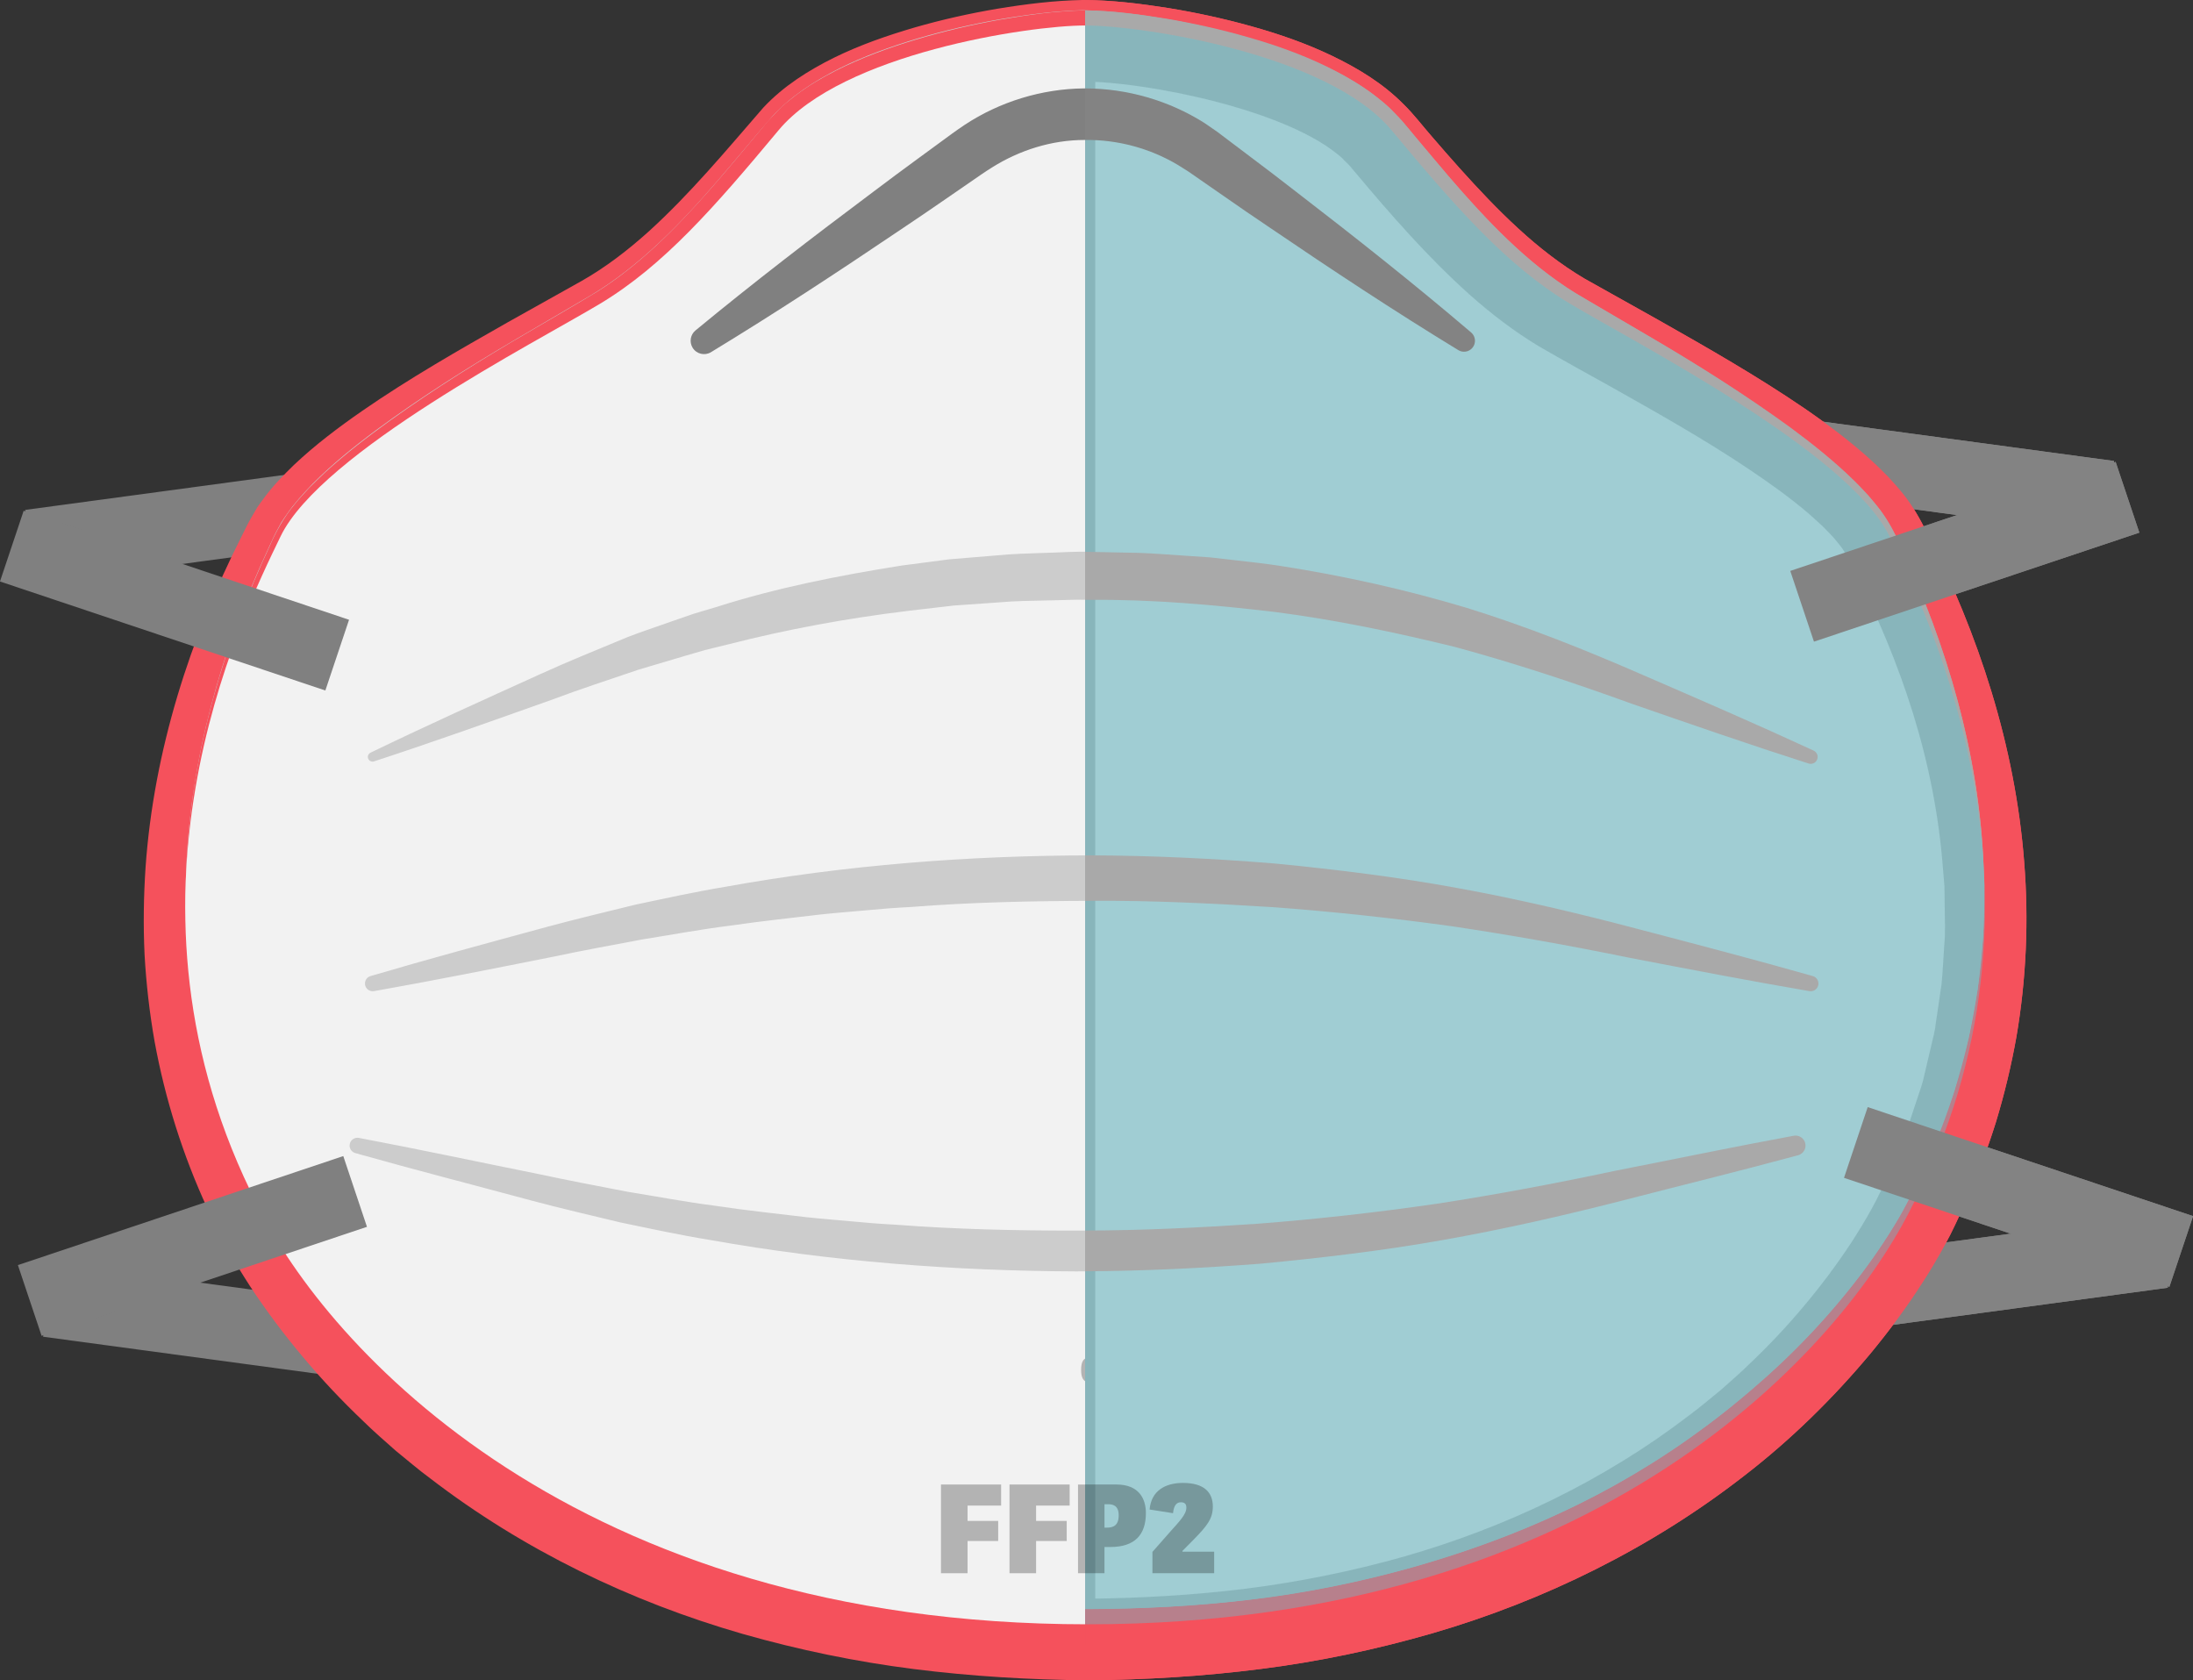 <svg xmlns="http://www.w3.org/2000/svg" viewBox="0 0 3566.04 2732.14"><rect x="0" y="0" width="3566.04" height="2732.14" fill="#333333" stroke="none"/><defs><style>.cls-1{fill:#54c9d9;}.cls-1,.cls-2,.cls-3,.cls-4,.cls-5,.cls-6,.cls-7,.cls-8,.cls-9{stroke-width:0px;}.cls-10{isolation:isolate;}.cls-3{fill:gray;}.cls-4{fill:#ccc;}.cls-11{opacity:.26;}.cls-5{fill:#838383;}.cls-6{fill:#a9a9a9;}.cls-12{mix-blend-mode:hard-light;opacity:.39;}.cls-7{fill:#cfcfcf;}.cls-8{fill:#f5515c;}.cls-9{fill:#f2f2f2;}</style></defs><g class="cls-10"><g id="Ebene_2"><g id="Ebene_1-2"><rect class="cls-3" x="75.63" y="2090.01" width="558" height="121.3" transform="translate(418.34 4329.44) rotate(-172.31)"></rect><rect class="cls-3" x="46.62" y="791.17" width="558" height="121.3" transform="translate(762.27 1652.42) rotate(172.31)"></rect><rect class="cls-3" x="2961.43" y="2010.44" width="558" height="121.3" transform="translate(-247.96 452.16) rotate(-7.69)"></rect><rect class="cls-3" x="2874.17" y="711.6" width="558" height="121.3" transform="translate(131.67 -414.92) rotate(7.69)"></rect><path class="cls-9" d="m3072.52,871.97c-66.44-137.04-415.27-315.61-519.09-377.9-103.82-62.29-186.87-157.8-290.69-282.38-103.82-124.58-406.97-170.26-498.33-170.26s-394.51,45.68-498.33,170.26c-103.82,124.58-186.87,220.09-290.69,282.38-103.82,62.29-452.65,240.86-519.09,377.9-66.44,137.04-290.69,593.84-37.37,1088.01,112.12,228.4,514.94,681.04,1349.63,681.04s1229.2-452.65,1341.33-681.04c253.32-494.17,29.07-950.97-37.37-1088.01Z"></path><path class="cls-4" d="m1768.57,2649.34c-367.77,0-687.5-86.2-950.29-256.2-266.45-172.37-378.73-372.32-406.8-429.48-253.75-495.03-35.48-945.12,36.25-1093.03l1.11-2.28c57.01-117.58,316.89-264.62,456.51-343.61,26.69-15.1,49.32-27.91,65.78-37.78,101.68-61.01,183.74-154.77,288.58-280.58,109.8-131.75,425.25-173.25,504.71-173.25s394.91,41.49,504.7,173.25c104.84,125.81,186.9,219.57,288.58,280.58,16.46,9.87,39.09,22.68,65.78,37.78,139.62,78.99,399.5,226.03,456.52,343.61l1.1,2.28c71.73,147.91,290.01,598,36.19,1093.16-34.39,70.04-364.95,685.55-1348.72,685.55Zm-4.15-2599.6c-100.35,0-394.01,49.76-491.94,167.28-105.89,127.07-188.88,221.84-292.8,284.18-16.55,9.93-39.3,22.81-66.14,37.99-138.05,78.11-394.99,223.48-449.75,336.41l-1.1,2.28c-70.83,146.06-286.39,590.55-36.35,1078.32,27.66,56.34,138.12,252.94,400.97,422.99,260.06,168.23,576.75,253.54,941.27,253.54,973.71,0,1299.88-607.17,1333.86-676.41,250.1-487.89,34.55-932.39-36.29-1078.45l-1.1-2.28c-54.75-112.93-311.7-258.3-449.74-336.41-26.85-15.18-49.59-28.06-66.14-37.99-103.92-62.35-186.9-157.11-292.8-284.18-97.93-117.52-391.6-167.28-491.95-167.28Z"></path><path class="cls-4" d="m1768.57,2674.25c-1006.93,0-1344.3-628.02-1379.45-699.62-110.33-215.23-145.64-449.19-104.7-694.87,32.87-197.25,105.84-347.71,140.9-420.02l1.1-2.28c55.74-114.95,270.1-243.23,466.67-354.43,26.47-14.97,48.91-27.67,65.23-37.46,98.31-58.99,179-151.26,282.25-275.17C1355.04,53.06,1669.08,8.2,1764.42,8.2s409.38,44.86,523.84,182.22c103.27,123.91,183.95,216.18,282.27,275.17,16.32,9.79,38.75,22.48,65.23,37.46,196.56,111.21,410.92,239.48,466.66,354.43l1.1,2.28c35.07,72.31,108.04,222.76,140.9,420.02,40.94,245.68,5.63,479.64-104.95,695.37-34.91,71.1-372.04,699.12-1370.9,699.12Zm-4.15-2599.6c-93.88,0-381.45,48.68-472.8,158.31-107.48,128.97-191.84,225.24-299.12,289.6-16.68,10.02-39.63,23-66.69,38.32-126.02,71.29-388.24,219.66-439.6,325.59l-1.11,2.28c-69.49,143.3-280.96,579.38-36.6,1056.09,121.04,246.57,534.95,662.97,1320.07,662.97,958.61,0,1278.22-594.66,1311.51-662.47,244.62-477.22,33.14-913.3-36.35-1056.6l-1.1-2.28c-51.36-105.93-313.58-254.3-439.59-325.59-27.07-15.31-50.01-28.3-66.7-38.32-107.27-64.36-191.64-160.63-299.11-289.6-91.36-109.63-378.93-158.31-472.81-158.31Z"></path><path class="cls-8" d="m1768.57,2732.14c-94.17-.97-188.47-6.46-282.29-18.3-93.81-11.84-186.92-31.08-278.25-57.07-182.42-52.46-357.22-136.74-508.58-253.1-19.24-14.08-37.25-29.8-55.81-44.75-17.84-15.85-35.92-31.41-52.92-48.17-34.57-32.86-67.37-67.61-98.01-104.22-30.72-36.53-59.46-74.76-85.82-114.8-13.02-20.17-25.66-40.58-37.41-61.81-5.78-10.62-11.66-21.57-16.93-32.55l-15.14-32.2c-39.93-86.33-68.94-178.19-86.04-271.79-8.25-46.89-13.66-94.19-16.31-141.59-2.23-47.43-1.5-94.86,1.66-142.04,13.38-188.98,72.08-371.35,155.89-537.19,5.46-10.6,9.71-20.21,16.23-31.37l9.69-16.53c3.47-5.25,7.3-10.08,10.95-15.12,14.71-20.04,31.66-37.18,48.78-53.86,34.72-32.73,72.23-60.88,110.49-87.45,76.64-52.97,156.94-98.78,237.05-144.32l120.2-67.24c39.15-22.26,74.86-49.78,108.6-80.1,67.41-61.13,125.75-131.5,186.56-201.5,32.71-35.11,73.25-60.49,114.98-81.25,41.98-20.62,86.03-35.92,130.51-48.96,44.55-12.88,89.81-23.01,135.45-30.71,45.71-7.51,91.58-13.26,138.44-14.18,46.98.07,92.87,5.82,138.63,12.99,45.69,7.43,90.99,17.25,135.65,29.75,44.64,12.46,88.73,27.66,130.87,47.88,41.98,20.18,82.85,44.74,116.5,78.78,17.49,17.03,30.6,34.98,45.94,52.35,14.93,17.42,30.05,34.66,45.3,51.72,30.58,34.04,61.9,67.33,95.34,97.99,33.36,30.72,69.05,58.57,107.57,81.44l120.09,67.25c80.19,45.38,160.48,91.18,237.43,143.59,38.36,26.39,75.91,54.44,111.02,86.56,8.82,7.96,17.11,16.72,25.69,25.07,8.1,9.02,16.32,17.93,23.99,27.55,15.11,18.73,28.98,43.05,38.35,62.77,84.42,165.43,144.06,347.48,158.64,536.31,7.59,94.26,3.4,189.84-12.62,283.7-8.34,46.87-19.5,93.26-33.36,138.88-14.19,45.5-31.38,90.13-50.73,133.59-10.1,21.29-19.56,42.93-31.51,64.74-11.62,21.38-23.85,42.12-36.9,62.25-25.85,40.44-54.45,78.76-84.82,115.59-61.16,73.22-129.7,140.44-205.28,198.68-150.67,117.26-324.78,203.14-507.17,256.21-91.26,26.35-184.35,46.03-278.2,57.89-93.83,12.06-188.16,17.66-282.37,18.61Zm0-115.78c89.69-.33,179.21-5.04,267.88-15.81,88.71-10.57,176.22-28.53,261.75-52.58,85.39-24.51,169.12-54.59,249.1-92.83,80.18-37.78,156.05-84.2,227.2-136.79,70.82-53.01,136.98-112.5,195.8-178.63,29.25-33.15,56.92-67.76,81.83-104.01,12.58-18.04,24.33-36.57,35.3-55.22,10.82-18.15,20.5-38.37,30.79-58.28,79.08-158.73,115.95-337.52,107.26-516.12-7.84-179-58.52-355.31-135.62-519.71-9.8-22.06-18.45-38.06-31.39-55.83-6.37-8.55-13.51-16.81-20.46-25.14-7.66-7.91-14.89-16.15-22.88-23.86-31.74-31.07-67.08-59.45-103.59-86.39-73.49-53.45-151.09-102.38-230.29-148.63l-119.23-69.94c-40.12-24.91-76.67-54.72-110.29-86.94-33.72-32.19-64.8-66.6-94.96-101.55l-44.57-52.9c-14.95-17.19-29.1-36.51-44.62-51.6-30.85-31.68-69.76-55.67-110.28-75.45-40.67-19.87-83.76-35.08-127.54-47.62-43.8-12.58-88.42-22.58-133.43-30.22-44.95-7.38-90.61-13.33-135.62-13.7-45.1,1.18-90.7,7.15-135.63,14.87-44.97,7.9-89.53,18.2-133.21,31.16-43.59,13.1-86.63,28.4-127.11,48.64-40.23,20.32-78.7,45.04-108.54,77.58-59.63,68.66-116.69,142.39-184.7,206.08-33.97,31.81-70.92,61.5-111.3,85.54l-119.18,69.84c-79.09,46.39-156.7,95.35-229.78,149.26-36.36,27.07-71.65,55.56-102.84,87.03-15.25,15.9-30.21,32.14-42.1,49.64-2.93,4.38-6.15,8.65-8.87,13.08l-7.27,13.49c-4.9,8.81-9.71,20.38-14.45,30.38-76.42,164.6-126.22,341.25-132.9,520.28-7.71,178.71,30.97,357.05,111,515.37,37.79,78.98,90.76,150.07,149.7,216.16,29.5,32.96,61,64.16,94.08,93.55,32.95,29.52,67.28,57.54,103.04,83.61,142.46,105.55,306.74,179.38,477.86,226.84,85.67,23.73,173.29,41.29,262.03,51.86,88.74,10.56,178.3,15.18,268.03,15.52Z"></path><path class="cls-8" d="m1764.42,132.54c-36.78.55-79.78,5.88-120.48,12.9-41.15,7.15-82.05,16.44-121.73,27.99-39.59,11.58-78.29,25.44-113.11,42.76-17.3,8.68-33.71,18.22-47.59,28.67-6.63,5.33-14.11,10.37-18.77,16.06l-8.25,8.18-10.64,12.64c-56.63,67.39-115.54,135.07-184.53,197.15-34.65,30.78-72.16,59.74-112.99,84.26-39.37,22.82-78.19,44.11-116.1,65.21-75.69,42.6-151.15,84.97-222.05,132.35-35.36,23.62-69.92,48.27-101.04,74.84l-22.34,20.29c-6.48,7-14.07,13.86-19.78,20.92-5.52,7.03-12.13,14.14-15.54,20.82l-3.21,5.03-1.65,2.5-1.85,3.63-7.29,14.5c-38.92,76.88-72.15,155.22-97.4,236.64-25.2,81.26-41.99,165.09-48.55,249.76l-2.64,31.76-.42,31.83c-.06,21.22-1.4,42.53.72,63.68,1.56,21.17,2.25,42.46,4.46,63.6l9.26,63.13c1.18,10.61,3.64,20.96,6.2,31.29l7.34,31.09,7.32,31.14c2.72,10.3,6.56,20.28,9.78,30.45l20.34,60.77,25.72,58.97c33.46,78.7,81.42,149.98,137.56,215.36,56.35,64.97,119.49,124.74,188.94,176.52,139.35,102.82,297.95,180,464.89,229.28,167.48,48,342.08,69.76,516.53,70.92,87.26-.7,174.46-5.68,260.99-16.38,86.48-10.96,172.09-28.3,255.84-51.95,167.24-47.74,326.64-124.19,464.11-229.62,17.49-12.76,33.83-26.97,50.68-40.52,16.19-14.34,32.59-28.42,47.98-43.6,31.32-29.74,60.98-61.18,88.61-94.24,27.7-32.98,53.54-67.45,77.04-103.27,23.31-36.33,44.44-72.25,60.41-112.46l25.73-58.97,20.31-60.79c3.21-10.17,7.09-20.14,9.76-30.46l7.33-31.14,7.34-31.09c2.58-10.33,5-20.69,6.19-31.3l9.27-63.13c2.18-21.13,2.91-42.43,4.46-63.6,2.12-21.15.77-42.46.73-63.68l-.41-31.83-2.64-31.77c-6.55-84.67-23.31-168.5-48.51-249.76-25.24-81.44-58.45-159.74-97.39-236.67l-7.31-14.52-1.84-3.64-1.65-2.49-3.2-5.01c-3.4-6.64-10.01-13.77-15.53-20.79-5.72-7.06-13.3-13.91-19.78-20.91l-22.34-20.29c-31.12-26.57-65.67-51.22-101.04-74.84-70.9-47.37-146.36-89.75-222.04-132.35-37.9-21.09-76.72-42.38-116.1-65.2-40.84-24.53-78.34-53.48-112.99-84.27-69-62.08-127.9-129.76-184.53-197.15l-10.64-12.64-8.25-8.18c-4.66-5.69-12.14-10.73-18.77-16.06-13.89-10.44-30.29-19.98-47.59-28.67-34.82-17.31-73.52-31.17-113.11-42.75-39.68-11.55-80.58-20.83-121.73-27.99-40.7-7.01-83.7-12.34-120.48-12.9Zm0-115.78c50.83,1.19,94.92,7.63,140.46,15.59,45.09,8.18,89.66,18.6,133.99,31.84,44.3,13.36,88.37,29.23,131.86,51.2,21.71,11.13,43.33,23.69,64.35,39.66,10.45,8.36,20.98,15.96,30.78,26.87l14.64,15.38,10.42,12.56c55.89,66.69,110.35,133.28,170.83,189.45,30.23,28.01,61.87,53.41,95.73,74.72,35.97,21.82,73.5,43.49,111.69,65.78,76.29,44.42,151.75,91.37,224.92,143.73,36.53,26.34,72.55,53.84,107.01,85.39,8.5,8.27,17.05,16.26,25.42,24.8,8.15,9.26,16.55,17.53,24.36,27.68,15.48,18.12,31.51,47.45,38.79,65.2,75.36,161.49,128.6,338.29,135.66,518.95l1.59,33.78-.71,33.86c-.72,22.55-.17,45.12-3.15,67.55-2.4,22.43-4.01,44.94-7.12,67.24l-12.15,66.5c-1.68,11.14-4.6,22.02-7.69,32.85l-8.89,32.56-8.91,32.52c-3.2,10.76-7.61,21.14-11.36,31.72l-23.59,63.03-28.91,60.51c-17.85,40.73-42.59,79.96-67.91,116.36-25.85,36.54-53.89,71.31-83.7,104.38-29.74,33.14-61.41,64.44-94.66,93.86-33.15,29.52-67.57,57.56-103.45,83.57-142.88,105.37-307.12,178.25-476.84,224.84-84.98,23.34-171.66,40.23-259.05,50.67-87.43,10.18-175.39,14.57-263.29,14.64-175.77.09-352.21-20.56-522.1-67.93-169.39-48.15-332.66-121.7-477.28-224.3-71.77-51.93-139.27-110.11-199.81-175.53-60.24-65.23-113.87-139.17-151.93-220.59l-28.91-60.51-23.62-63.02c-3.76-10.57-8.13-20.97-11.39-31.71l-8.91-32.52-8.89-32.56c-3.07-10.84-6.04-21.7-7.71-32.85l-12.13-66.5c-3.13-22.3-4.72-44.81-7.12-67.24-2.97-22.43-2.44-45-3.14-67.56l-.7-33.86,1.58-33.78c7.09-180.67,60.35-357.41,135.73-518.96,7.32-17.83,23.3-47.01,38.78-65.17,7.81-10.16,16.21-18.42,24.36-27.68,8.37-8.54,16.93-16.52,25.42-24.8,34.45-31.55,70.48-59.06,107.01-85.39,73.17-52.36,148.63-99.31,224.92-143.73,38.18-22.29,75.7-43.97,111.68-65.79,33.87-21.32,65.49-46.71,95.73-74.72,60.48-56.17,114.95-122.76,170.84-189.45l10.42-12.56,14.63-15.38c9.8-10.91,20.33-18.51,30.78-26.87,21.01-15.97,42.64-28.54,64.35-39.66,43.49-21.98,87.56-37.84,131.86-51.21,44.33-13.23,88.9-23.66,133.99-31.83,45.54-7.96,89.63-14.4,140.46-15.59Z"></path><path class="cls-9" d="m3072.52,871.97c-66.44-137.04-415.27-315.61-519.09-377.9-103.82-62.29-186.87-157.8-290.69-282.38-103.82-124.58-406.97-170.26-498.33-170.26s-394.51,45.68-498.33,170.26c-103.82,124.58-186.87,220.09-290.69,282.38-103.82,62.29-452.65,240.86-519.09,377.9-66.44,137.04-290.69,593.84-37.37,1088.01,112.12,228.4,514.94,681.04,1349.63,681.04s1229.2-452.65,1341.33-681.04c253.32-494.17,29.07-950.97-37.37-1088.01Z"></path><path class="cls-3" d="m1130.98,537.23c94.2-77.76,190.91-151.96,288.48-224.94,24.36-18.29,48.7-36.61,73.35-54.49l36.86-26.99c12.35-9.01,23.95-17.8,38.81-27.68,57.16-37.79,125.76-58.81,194.53-59.41,68.81-.28,137.43,19.52,195.38,56.14l21.14,14.57,18.24,13.77,36.48,27.54c24.39,18.27,48.6,36.77,72.65,55.51,96.62,74.36,192.28,150.03,285.31,229.32,7.48,6.38,8.38,17.61,2,25.09-5.75,6.75-15.47,8.14-22.81,3.65-104.37-63.62-206.11-130.86-306.9-199.41-25.3-16.99-50.44-34.22-75.4-51.68l-37.55-26.05-18.77-13.03-16.95-10.66c-45.75-27.43-98.9-41.73-151.99-40.91-53.22-.02-105.69,16.39-150.72,44.71-10.76,6.62-23.78,15.77-36.28,24.39l-37.64,25.95c-25.01,17.41-50.34,34.39-75.63,51.4-101.07,68.21-203,135.19-307.44,198.62-10.28,6.24-23.67,2.97-29.91-7.31-5.69-9.37-3.47-21.32,4.75-28.09Z"></path><path class="cls-4" d="m602.46,1223.85c91.41-44.27,183.87-85.92,276.23-127.83,45.91-20.97,93.7-40.1,141.08-59.85,23.91-9.32,48.34-17.19,72.53-25.86l36.42-12.61,36.93-10.99c98.06-31.23,199.38-51.12,301.06-67.24l76.63-10.02,77.03-6.37c25.65-2.62,51.43-3.17,77.18-4.09,25.76-.47,51.52-2.85,77.29-1.63l77.31,1.57c25.75.85,51.44,3.2,77.16,4.74l38.57,2.61,38.4,4.39c25.58,3.05,51.25,5.53,76.68,9.63,101.84,15.83,202.55,38.27,301.11,67.73,98.11,30.34,194.45,68.84,286.8,109.16,93.04,40.33,186.1,80.61,278.25,123.22,5.66,2.62,8.12,9.32,5.51,14.98-2.42,5.23-8.33,7.73-13.68,6.01-96.7-30.94-192.49-64.21-288.3-97.43-95.89-34.76-190.07-65.85-286.63-92.07-96.99-23.78-194.63-44.26-293.51-56.95-98.89-11.63-198.25-20.47-297.88-19.67-24.89-.84-49.76.8-74.65,1.05-24.89.59-49.8.78-74.61,3.03l-74.52,5.23-74.22,8.65c-98.89,11.99-197.23,29.99-293.98,54.85l-36.42,8.9-35.97,10.51-71.94,21.35c-47.39,16.13-94.89,31.52-142.57,49.45-95.58,33.93-191.06,68.11-287.59,99.68-4.01,1.31-8.33-.88-9.64-4.89-1.2-3.68.54-7.61,3.93-9.25Z"></path><path class="cls-4" d="m602.45,1587.07c94.93-28.01,190.39-53.74,285.81-79.69,47.54-12.89,96.3-24.47,144.64-36.36,48.74-10.29,97.47-21,146.65-29.17,196.33-35.45,396.07-50.86,595.55-51.07,99.78.37,199.5,5.18,298.91,13.36,99.28,9.73,198.35,21.82,296.44,39.86,97.93,17.76,195.68,40.84,290.89,65.98,95.65,25.05,191.3,50.06,286.5,77.08,6.68,1.89,10.55,8.84,8.66,15.52-1.77,6.22-7.98,10-14.21,8.95-97.54-16.7-194.63-35.41-291.72-54.07-97.24-19.87-193.06-37.07-290.15-51.47-97.05-13.42-194.42-23.95-292.05-31.08-97.7-6-195.49-10.91-293.39-10.24-97.83.37-195.78,2.27-293.36,10.01-24.45,1.23-48.85,3.1-73.21,5.45-24.37,2.25-48.79,4.07-73.12,6.67-48.59,5.83-97.32,10.82-145.77,17.97-48.65,5.99-96.78,15.03-145.2,22.72-48.21,9.11-96.2,17.77-144.72,28.08-96.98,19.26-193.92,38.75-291.38,55.95-6.84,1.21-13.36-3.36-14.57-10.2-1.13-6.37,2.76-12.47,8.83-14.25Z"></path><path class="cls-4" d="m583.54,1850.17c97.2,18.34,193.85,39.03,290.79,58.48,48.47,10.47,96.45,19.47,144.65,28.82,48.45,7.83,96.59,17.06,145.26,23.23,48.46,7.4,97.26,12.34,145.89,18.26,24.36,2.64,48.8,4.5,73.19,6.79,24.38,2.39,48.8,4.29,73.28,5.57,97.71,7.44,195.75,9.68,293.69,9.6,97.99.36,195.88-4.54,293.61-11.12,97.68-7.49,195.07-18.48,292.06-32.52,97.05-14.91,192.72-32.92,289.78-53.51,97.02-18.99,193.76-39.22,291.03-57.11,8.83-1.62,17.3,4.22,18.93,13.05,1.54,8.37-3.69,16.43-11.74,18.63-95.47,25.83-191.47,49.32-287.19,74.05-95.39,24.4-193.3,46.67-291.26,63.94-98.15,17.43-197.21,29.05-296.44,38.42-99.38,7.59-199,12.41-298.68,12.48-199.28-.75-398.76-16.07-594.96-50.95-49.16-8-97.87-18.52-146.59-28.66-48.35-11.65-97.11-22.89-144.71-35.61-95.46-25.77-191.21-50.29-286.4-77.16-6.74-1.9-10.66-8.91-8.76-15.65,1.79-6.36,8.19-10.2,14.56-9.02Z"></path><g class="cls-11"><path class="cls-2" d="m1771.05,2207.43c-11.06,0-13.03,9.82-13.03,19.91,0,13.03,3.69,20.39,14.26,20.39,3.19,0,8.35-.98,13.52-3.92-.74-24.57-2.71-36.38-14.75-36.38Z"></path><path class="cls-2" d="m1862.06,2173.51h102.23v42.28h-65.12l-3.69,33.66c7.62-6.62,17.45-11.79,33.18-11.79,28.26,0,45.71,17.93,45.71,54.31,0,41.28-31.46,62.41-69.05,62.41-30.48,0-57.02-11.55-61.68-49.62l43.98-8.36c.99,14.01,7.86,19.65,18.44,19.65s17.94-8.1,17.94-22.11c0-17.69-8.85-18.91-14.75-18.91-8.6,0-15.73,5.4-20.4,10.31l-33.18-13.03,6.39-98.79Z"></path></g><g class="cls-11"><path class="cls-2" d="m1573.35,2557.98h-43.23v-144.24h97.82v34.28h-54.59v24.9h49.8v32.67h-49.8v52.4Z"></path><path class="cls-2" d="m1684.78,2557.98h-43.23v-144.24h97.82v34.28h-54.59v24.9h49.8v32.67h-49.8v52.4Z"></path><path class="cls-2" d="m1796,2557.98h-43.03v-144.24h62.36c36.86,0,48.01,23.31,48.01,46.43,0,35.05-17.73,55.19-57.77,55.19h-9.56v42.63Zm3.98-74.12c10.56,0,19.13-4.19,19.13-20.11s-10.36-17.92-16.93-17.92h-6.18v38.04h3.98Z"></path><path class="cls-8" d="m1972.17,2449.6c0,19.32-8.76,30.89-31.67,54.18l-17.73,17.94v1.2h51.59v35.05h-100.4v-34.67l28.09-31.88c15.94-17.92,27.1-29.09,27.1-40.03,0-4.59-1.6-8.78-8.77-8.78s-11.56,4.98-12.94,17.73l-38.06-5.97c2.59-30.48,25.5-43.23,54.19-43.23,34.67,0,48.61,15.54,48.61,38.44Z"></path></g><rect class="cls-3" x="2915.97" y="836.36" width="558" height="121.3" transform="translate(-119.46 1061.44) rotate(-18.52)"></rect><rect class="cls-3" x="3003.23" y="1885.67" width="558" height="121.3" transform="translate(788.33 -941.87) rotate(18.52)"></rect><rect class="cls-3" x="4.82" y="915.94" width="558" height="121.3" transform="translate(242.69 1992.75) rotate(-161.48)"></rect><rect class="cls-3" x="33.83" y="1965.24" width="558" height="121.3" transform="translate(1253.04 3847.46) rotate(161.48)"></rect><rect class="cls-5" x="2961.43" y="2010.44" width="558" height="121.3" transform="translate(-247.96 452.16) rotate(-7.69)"></rect><rect class="cls-5" x="2874.17" y="711.6" width="558" height="121.3" transform="translate(131.67 -414.92) rotate(7.69)"></rect><path class="cls-7" d="m3073.45,871.97c-66.07-137.04-412.94-315.61-516.18-377.9-103.24-62.29-185.82-157.8-289.06-282.38-103.21-124.54-404.51-170.24-495.45-170.26v2599.53c1.37,0,2.68.07,4.05.07,830.01,0,1222.31-452.65,1333.8-681.04,251.89-494.17,28.91-950.97-37.16-1088.01Z"></path><path class="cls-6" d="m1776.81,2649.33l-12.31-.06V33.12h8.26c79.02.03,392.7,41.59,501.79,173.25,104.25,125.81,185.86,219.57,286.96,280.58,16.37,9.88,38.87,22.68,65.41,37.78,138.84,78.98,397.26,226.03,453.96,343.62l1.1,2.27c71.33,147.91,288.37,597.99,35.99,1093.15-34.2,70.04-362.9,685.55-1341.16,685.55Zm4.21-2599.48v2582.87c964.94-1.78,1288.43-607.27,1322.17-676.41,248.7-487.89,34.36-932.38-36.07-1078.44l-1.11-2.29c-54.44-112.92-309.95-258.3-447.22-336.4-26.68-15.18-49.31-28.06-65.76-37.99-103.33-62.36-185.86-157.12-291.16-284.18-94.75-114.35-374.1-164.57-480.85-167.16Z"></path><path class="cls-6" d="m3244.42,1279.77c-32.86-197.25-105.83-347.71-140.9-420.02l-1.1-2.28c-55.74-114.95-270.1-243.23-466.66-354.43-26.47-14.97-48.91-27.67-65.23-37.46-98.32-58.99-179-151.26-282.27-275.17C2173.83,53.1,1859.94,8.23,1764.5,8.21v66.44c93.96.02,381.39,48.71,472.73,158.3,107.47,128.97,191.84,225.24,299.11,289.6,16.69,10.02,39.63,23,66.7,38.32,126.01,71.29,388.23,219.66,439.59,325.59l1.1,2.28c69.49,143.3,280.97,579.38,36.35,1056.6-33.29,67.81-352.9,662.47-1311.51,662.47-1.38,0-2.7-.06-4.07-.07v66.48c1.37,0,2.7.04,4.07.04,998.86,0,1335.99-628.02,1370.9-699.12,110.58-215.73,145.9-449.69,104.95-695.37Z"></path><path class="cls-8" d="m3291.56,1401.99c-14.58-188.83-74.22-370.89-158.64-536.31-9.37-19.73-23.24-44.05-38.35-62.77-7.67-9.62-15.89-18.54-23.99-27.55-8.58-8.35-16.87-17.11-25.69-25.07-35.11-32.12-72.66-60.17-111.02-86.56-76.95-52.41-157.24-98.21-237.43-143.58l-120.09-67.25c-38.51-22.86-74.21-50.72-107.57-81.44-33.44-30.66-64.76-63.95-95.34-97.99-15.26-17.06-30.37-34.3-45.3-51.72-15.34-17.37-28.45-35.32-45.94-52.35-33.66-34.04-74.53-58.6-116.5-78.78-42.14-20.22-86.23-35.42-130.87-47.88-44.66-12.5-89.96-22.32-135.65-29.75-44.47-6.97-89.08-12.49-134.68-12.87v16.63c43.78.66,88.13,6.38,131.82,13.56,45.01,7.64,89.64,17.64,133.43,30.22,43.79,12.54,86.88,27.76,127.55,47.63,40.53,19.78,79.43,43.77,110.28,75.45,15.52,15.09,29.67,34.41,44.62,51.6l44.57,52.9c30.16,34.96,61.24,69.37,94.96,101.55,33.62,32.22,70.17,62.03,110.29,86.94l119.23,69.94c79.2,46.25,156.8,95.18,230.29,148.63,36.51,26.94,71.85,55.32,103.59,86.39,8,7.71,15.23,15.94,22.88,23.85,6.95,8.33,14.09,16.59,20.46,25.14,12.94,17.77,21.59,33.77,31.39,55.83,77.1,164.39,127.79,340.7,135.62,519.71,8.69,178.59-28.18,357.38-107.26,516.12-10.29,19.91-19.97,40.14-30.79,58.28-10.97,18.65-22.72,37.18-35.3,55.22-24.91,36.25-52.58,70.87-81.83,104.01-58.82,66.13-124.98,125.62-195.8,178.63-71.15,52.59-147.02,99.01-227.2,136.79-79.98,38.23-163.72,68.32-249.11,92.83-85.54,24.05-173.05,42.01-261.75,52.58-88.67,10.77-178.19,15.48-267.88,15.81-1.36,0-2.72-.06-4.07-.06v115.76c1.35.02,2.71.08,4.07.09,94.21-.96,188.54-6.55,282.37-18.61,93.85-11.86,186.94-31.55,278.2-57.89,182.39-53.06,356.51-138.95,507.17-256.21,75.58-58.24,144.12-125.46,205.28-198.68,30.37-36.83,58.97-75.16,84.82-115.59,13.05-20.13,25.28-40.87,36.9-62.25,11.96-21.81,21.42-43.45,31.51-64.74,19.35-43.47,36.55-88.09,50.73-133.59,13.87-45.63,25.03-92.02,33.36-138.88,16.02-93.86,20.21-189.44,12.62-283.7Z"></path><path class="cls-6" d="m3225.32,1405.57c-7.05-180.66-60.3-357.46-135.66-518.95-7.28-17.75-23.31-47.09-38.79-65.2-7.81-10.16-16.21-18.42-24.36-27.69-8.37-8.54-16.93-16.52-25.42-24.79-34.45-31.55-70.47-59.06-107.01-85.39-73.17-52.36-148.63-99.31-224.92-143.73-38.18-22.29-75.71-43.97-111.69-65.78-33.86-21.31-65.49-46.71-95.73-74.72-60.49-56.17-114.95-122.76-170.83-189.46l-10.42-12.56-14.64-15.38c-9.8-10.91-20.33-18.51-30.78-26.87-21.01-15.97-42.64-28.53-64.35-39.66-43.49-21.98-87.56-37.84-131.86-51.2-44.33-13.24-88.9-23.66-133.99-31.84-45.51-7.95-89.58-14.4-140.38-15.58v115.78c36.76.56,79.72,5.88,120.4,12.89,41.15,7.15,82.05,16.44,121.73,27.99,39.59,11.59,78.28,25.44,113.11,42.76,17.3,8.68,33.71,18.22,47.59,28.66,6.63,5.33,14.11,10.37,18.77,16.06l8.25,8.18,10.64,12.64c56.63,67.39,115.53,135.08,184.53,197.15,34.65,30.78,72.16,59.74,112.99,84.27,39.38,22.82,78.2,44.1,116.1,65.2,75.69,42.6,151.15,84.98,222.04,132.35,35.37,23.62,69.92,48.27,101.04,74.84l22.34,20.29c6.48,7,14.06,13.86,19.78,20.91,5.52,7.02,12.13,14.15,15.53,20.79l3.2,5.01,1.65,2.49,1.84,3.63,7.31,14.53c38.95,76.93,72.15,155.23,97.39,236.67,25.2,81.27,41.96,165.09,48.51,249.76l2.64,31.77.41,31.83c.05,21.22,1.4,42.53-.73,63.69-1.55,21.17-2.28,42.46-4.46,63.6l-9.27,63.13c-1.18,10.61-3.61,20.97-6.19,31.3l-7.34,31.09-7.33,31.14c-2.67,10.32-6.55,20.29-9.76,30.46l-20.31,60.79-25.73,58.97c-15.97,40.21-37.1,76.13-60.41,112.46-23.51,35.82-49.34,70.3-77.04,103.27-27.63,33.05-57.28,64.5-88.61,94.23-15.38,15.18-31.79,29.27-47.98,43.6-16.84,13.55-33.19,27.76-50.68,40.52-137.47,105.43-296.87,181.88-464.11,229.62-83.75,23.65-169.35,40.98-255.83,51.95-86.53,10.7-173.72,15.68-260.99,16.38-.34,0-.69-.02-1.04-.02v16.62c.34,0,.68.01,1.02.01,87.9-.07,175.85-4.46,263.28-14.64,87.39-10.44,174.08-27.33,259.05-50.67,169.72-46.6,333.96-119.48,476.84-224.84,35.88-26.01,70.3-54.05,103.45-83.57,33.25-29.43,64.92-60.73,94.66-93.86,29.81-33.07,57.85-67.84,83.7-104.38,25.33-36.4,50.06-75.63,67.91-116.36l28.91-60.51,23.59-63.03c3.75-10.58,8.16-20.95,11.36-31.72l8.91-32.52,8.89-32.56c3.09-10.83,6.01-21.7,7.69-32.85l12.15-66.5c3.11-22.3,4.72-44.81,7.12-67.24,2.98-22.43,2.43-45,3.15-67.55l.71-33.86-1.59-33.78Z"></path><g class="cls-12"><path class="cls-1" d="m3072.52,871.97c-66.44-137.04-415.27-315.61-519.09-377.9-103.82-62.29-186.87-157.8-290.69-282.38-103.79-124.54-406.8-170.24-498.24-170.26v2599.53c1.37,0,2.69.07,4.07.07,834.69,0,1229.2-452.65,1341.33-681.04,253.32-494.17,29.07-950.97-37.37-1088.01Z"></path></g><path class="cls-5" d="m2392.22,540.56c-93.04-79.29-188.7-154.96-285.32-229.32-24.05-18.73-48.26-37.24-72.65-55.51l-36.48-27.54-18.24-13.77-21.14-14.57c-57.53-36.36-125.58-56.08-193.89-56.09v83.81c52.87-.69,105.78,13.59,151.33,40.9l16.95,10.66,18.78,13.03,37.54,26.05c24.96,17.46,50.1,34.68,75.41,51.68,100.79,68.55,202.53,135.79,306.9,199.41,7.34,4.48,17.05,3.1,22.81-3.65,6.38-7.48,5.48-18.71-2-25.09Z"></path><path class="cls-6" d="m2949.14,1220.42c-92.15-42.61-185.21-82.89-278.25-123.22-92.35-40.32-188.69-78.82-286.8-109.16-98.57-29.46-199.27-51.9-301.11-67.73-25.44-4.1-51.1-6.58-76.68-9.63l-38.4-4.39-38.57-2.61c-25.72-1.54-51.41-3.9-77.17-4.74l-77.31-1.57c-3.45-.17-6.9-.13-10.35-.17v78.14c3.38.03,6.76-.15,10.15-.03,99.64-.79,198.99,8.04,297.88,19.67,98.87,12.69,196.52,33.17,293.5,56.95,96.56,26.22,190.74,57.31,286.63,92.07,95.81,33.22,191.6,66.49,288.3,97.43,5.35,1.72,11.27-.78,13.68-6.01,2.62-5.66.15-12.37-5.51-14.98Z"></path><path class="cls-6" d="m2947.83,1587.05c-95.2-27.01-190.85-52.03-286.5-77.08-95.21-25.14-192.96-48.21-290.89-65.98-98.09-18.05-197.16-30.13-296.44-39.86-99.41-8.18-199.13-12.99-298.91-13.35-3.53,0-7.06.1-10.58.11v73.86c3.49-.02,6.98-.07,10.47-.09,97.9-.67,195.69,4.24,293.39,10.24,97.63,7.13,195,17.66,292.05,31.08,97.09,14.4,192.91,31.6,290.15,51.47,97.09,18.67,194.18,37.37,291.72,54.07,6.23,1.05,12.44-2.73,14.21-8.95,1.89-6.68-1.98-13.62-8.66-15.52Z"></path><path class="cls-6" d="m2916.79,1846.66c-97.27,17.88-194.01,38.12-291.03,57.11-97.07,20.6-192.73,38.61-289.78,53.51-96.99,14.04-194.38,25.03-292.06,32.52-93.01,6.26-186.17,10.86-279.41,10.99v66.26c94.98-.49,189.89-5.07,284.58-12.31,99.23-9.37,198.29-20.99,296.44-38.42,97.96-17.26,195.87-39.53,291.26-63.93,95.72-24.73,191.72-48.22,287.19-74.05,8.06-2.21,13.28-10.27,11.74-18.63-1.63-8.83-10.1-14.68-18.93-13.05Z"></path><g class="cls-11"><path class="cls-2" d="m1815.33,2413.73h-50.83v144.24h31.5v-42.63h9.56c40.04,0,57.77-20.13,57.77-55.19,0-23.12-11.15-46.43-48.01-46.43Zm-15.35,70.13h-3.98v-38.04h6.18c6.57,0,16.93,1.4,16.93,17.92s-8.56,20.11-19.13,20.11Z"></path></g><g class="cls-11"><path class="cls-2" d="m1972.17,2449.6c0,19.32-8.76,30.89-31.67,54.18l-17.73,17.94v1.2h51.59v35.05h-100.4v-34.67l28.09-31.88c15.94-17.92,27.1-29.09,27.1-40.03,0-4.59-1.6-8.78-8.77-8.78s-11.56,4.98-12.94,17.73l-38.06-5.97c2.59-30.48,25.5-43.23,54.19-43.23,34.67,0,48.61,15.54,48.61,38.44Z"></path></g><rect class="cls-5" x="2915.97" y="836.37" width="558" height="121.3" transform="translate(-119.46 1061.44) rotate(-18.52)"></rect><rect class="cls-5" x="3003.23" y="1885.67" width="558" height="121.3" transform="translate(788.33 -941.87) rotate(18.52)"></rect></g></g></g></svg>